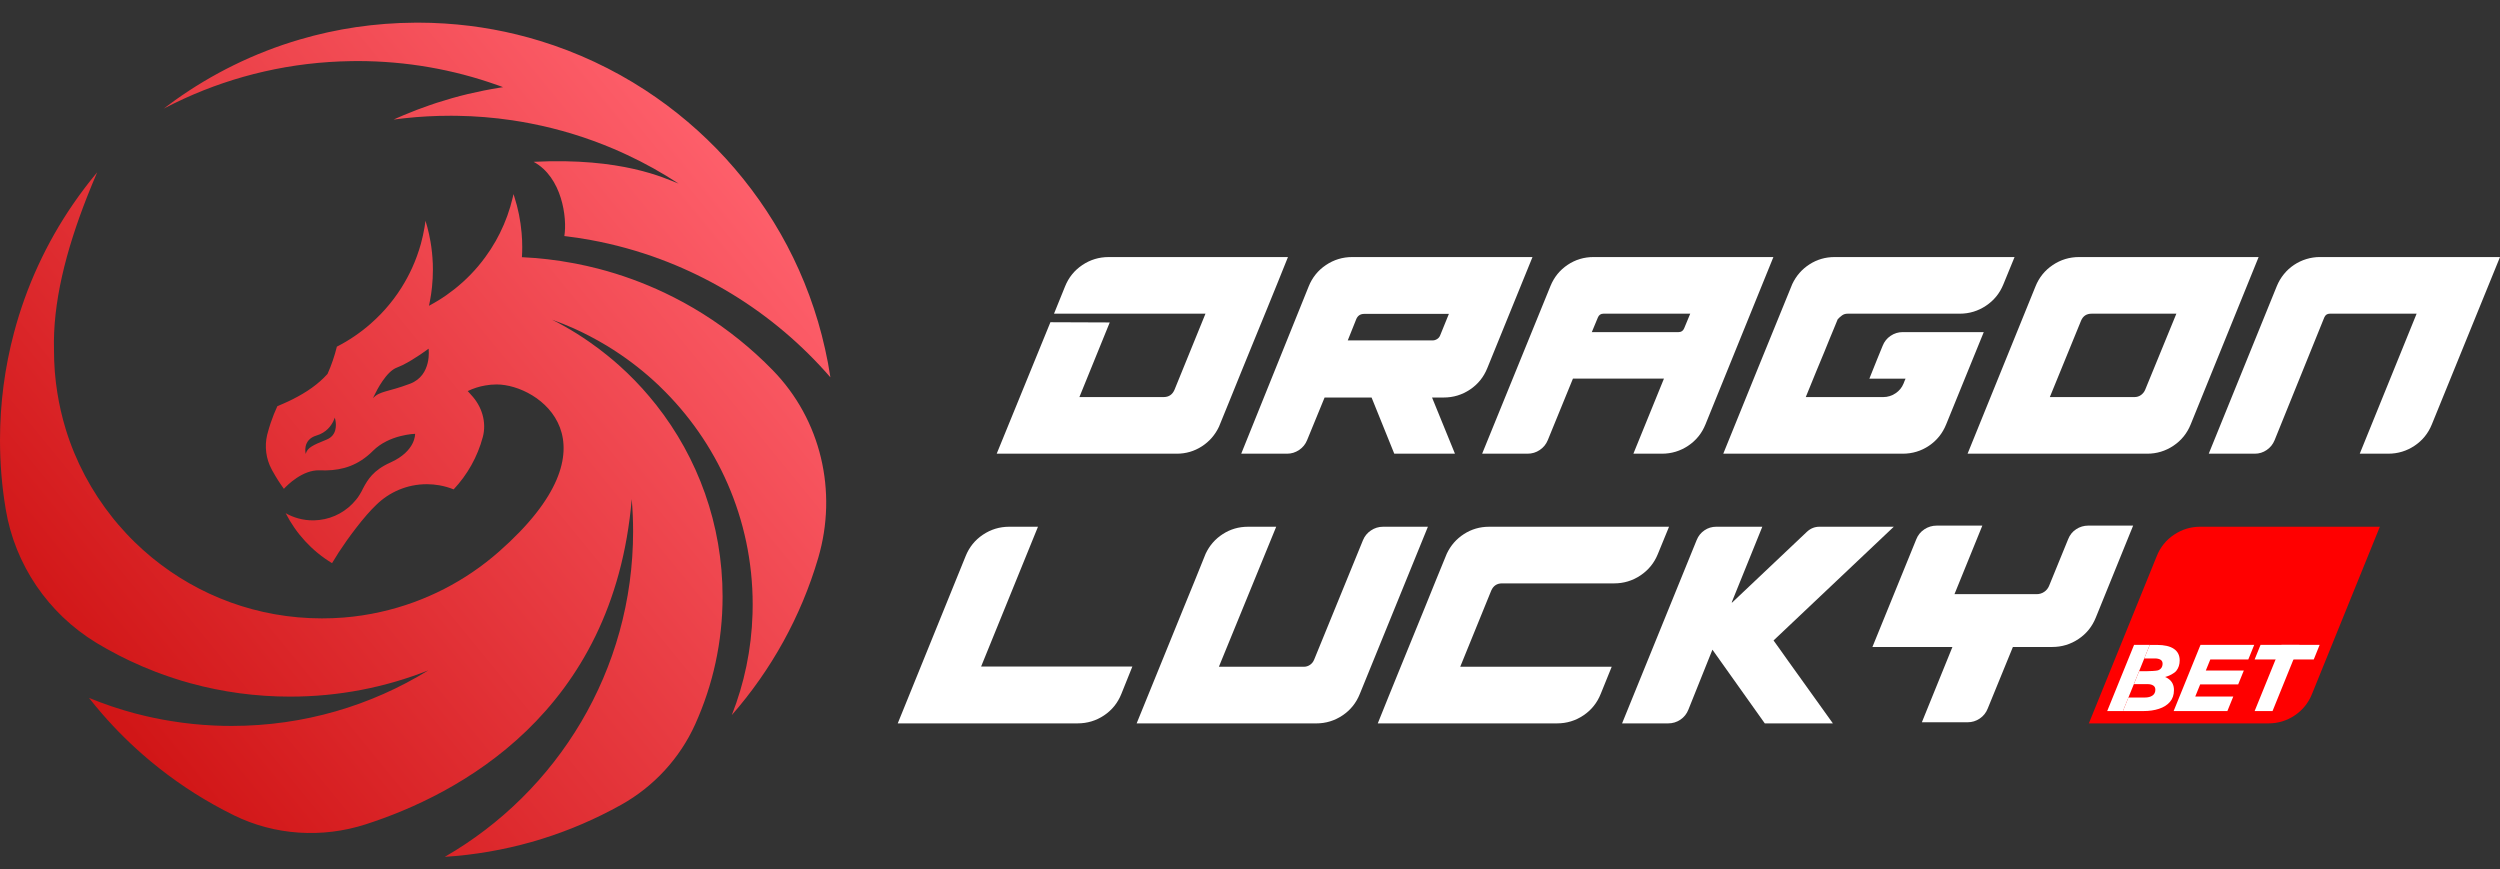 <?xml version="1.0" encoding="utf-8"?>
<!-- Generator: Adobe Illustrator 26.3.1, SVG Export Plug-In . SVG Version: 6.00 Build 0)  -->
<svg version="1.1" id="Слой_1" xmlns="http://www.w3.org/2000/svg" xmlns:xlink="http://www.w3.org/1999/xlink" x="0px" y="0px"
	 viewBox="0 0 2000 695.23" style="enable-background:new 0 0 2000 695.23;" xml:space="preserve">
<rect x="0" y="0" width="2000" height="695.23" fill="#333333" stroke="none"/>
<style type="text/css">
	.st0{fill:#FFFFFF;}
	.st1{fill:#FF0000;}
	.st2{fill:url(#SVGID_1_);}
	.st3{fill:url(#SVGID_00000100378473473905320630000002055606264845964202_);}
	.st4{fill:url(#SVGID_00000000926771655441991440000011553701881282466705_);}
</style>
<g>
	<g>
		<path class="st0" d="M797.36,362.96l42.97-105.18l47.46,0.18l-24.27,59.69h67.42c4.07,0,6.95-1.92,8.63-5.75l24.81-60.95H843.21
			l8.81-21.75c2.88-7.19,7.49-12.91,13.84-17.17c6.35-4.25,13.36-6.38,21.04-6.38h143.47c-3.12,7.79-5.96,14.86-8.54,21.22
			c-2.58,6.35-5.52,13.57-8.81,21.66c-3.3,8.09-6.68,16.36-10.16,24.81c-3.48,8.45-6.86,16.75-10.16,24.9
			c-3.3,8.15-6.23,15.4-8.81,21.76c-2.58,6.35-5.48,13.48-8.72,21.39c-3.12,6.59-7.7,11.84-13.75,15.73
			c-6.05,3.9-12.74,5.84-20.04,5.84H797.36z"/>
		<path class="st0" d="M1046.92,229.19c2.88-7.19,7.49-12.91,13.84-17.17c6.35-4.25,13.36-6.38,21.04-6.38h144.2l-36.14,88.82
			c-2.88,7.19-7.49,12.92-13.84,17.17c-6.36,4.26-13.37,6.38-21.04,6.38h-9.35l18.34,44.95h-48.55l-18.16-44.95h-37.58l-14.02,34.16
			c-1.32,3.24-3.45,5.84-6.38,7.82c-2.94,1.98-6.14,2.97-9.62,2.97h-36.68L1046.92,229.19z M1078.2,272.34h67.78
			c1.32,0,2.54-0.36,3.68-1.08c1.14-0.72,1.95-1.68,2.43-2.88l7.01-17.26h-67.78c-3,0-5.1,1.38-6.29,4.13L1078.2,272.34z"/>
		<path class="st0" d="M1185.71,362.96l54.66-134.13c2.88-7.07,7.43-12.7,13.66-16.9c6.23-4.2,13.18-6.29,20.86-6.29h143.83
			l-54.3,133.77c-2.88,7.19-7.49,12.92-13.84,17.17c-6.36,4.26-13.37,6.38-21.04,6.38h-22.83l24.45-60.05h-72.81l-20.14,49.26
			c-1.32,3.24-3.45,5.84-6.38,7.82c-2.94,1.98-6.2,2.97-9.8,2.97H1185.71z M1342.85,265.69c2.16,0,3.66-1.02,4.49-3.06l4.85-11.69
			h-69.4c-2.16,0-3.66,1.02-4.49,3.06l-4.85,11.69H1342.85z"/>
		<path class="st0" d="M1433.83,227.22c3.12-6.59,7.7-11.84,13.75-15.73c6.05-3.89,12.73-5.84,20.05-5.84h144.02l-8.99,21.93
			c-2.88,7.07-7.49,12.74-13.84,16.99c-6.36,4.26-13.37,6.38-21.04,6.38h-89.72c-1.68,0-3.15,0.45-4.41,1.35
			c-1.26,0.9-2.43,1.95-3.5,3.15c-0.36,0.72-1.44,3.36-3.24,7.91c-0.84,1.92-1.86,4.38-3.06,7.37c-1.2,3-2.7,6.68-4.49,11.06
			c-1.8,4.38-3.93,9.5-6.38,15.37c-2.46,5.87-5.24,12.71-8.36,20.5h62.03c3.47,0,6.71-0.99,9.71-2.97c3-1.98,5.15-4.58,6.47-7.82
			c0.24-0.72,0.51-1.41,0.81-2.07c0.3-0.66,0.57-1.29,0.81-1.89h-28.95c2.4-5.99,4.47-11.15,6.2-15.46
			c1.74-4.32,3.21-7.91,4.41-10.79c1.32-3.35,3.44-6.02,6.38-8c2.94-1.98,6.14-2.97,9.62-2.97h64.9l-30.03,73.72
			c-2.88,7.19-7.46,12.92-13.75,17.17c-6.29,4.26-13.34,6.38-21.13,6.38h-143.48c10.31-25.29,19.48-47.88,27.51-67.78
			L1433.83,227.22z"/>
		<path class="st0" d="M1628.37,229.19c2.88-7.19,7.49-12.91,13.84-17.17c6.35-4.25,13.36-6.38,21.04-6.38h143.65l-54.3,133.77
			c-2.88,7.19-7.49,12.92-13.84,17.17c-6.36,4.26-13.37,6.38-21.04,6.38h-143.66L1628.37,229.19z M1639.87,317.65h67.78
			c1.92,0,3.62-0.54,5.12-1.62c1.5-1.08,2.61-2.46,3.33-4.13l24.99-60.95h-67.78c-4.08,0-6.89,1.86-8.45,5.57L1639.87,317.65z"/>
		<path class="st1" d="M1903.88,421.38l-54.27,133.77c-2.88,7.2-7.51,12.93-13.85,17.19c-6.37,4.26-13.36,6.37-21.05,6.37h-143.63
			l54.3-133.77c2.85-7.2,7.48-12.9,13.82-17.16c6.37-4.26,13.36-6.4,21.05-6.4H1903.88z"/>
		<path class="st0" d="M1766.99,362.96l54.48-134.13c1.44-3.47,3.32-6.65,5.66-9.53c2.34-2.88,5.03-5.33,8.09-7.37
			c3.06-2.04,6.35-3.6,9.89-4.68c3.53-1.08,7.16-1.62,10.88-1.62H2000l-54.48,133.77c-2.88,7.19-7.49,12.92-13.84,17.17
			c-6.36,4.26-13.37,6.38-21.04,6.38h-22.83l45.49-112.01h-69.4c-2.16,0-3.66,1.02-4.49,3.06l-39.73,98.17
			c-1.32,3.24-3.41,5.84-6.29,7.82c-2.88,1.98-6.05,2.97-9.53,2.97h-0.36H1766.99z"/>
		<g>
			<path class="st0" d="M718.19,578.71l54.3-133.77c2.88-7.19,7.49-12.91,13.84-17.17c6.35-4.25,13.36-6.38,21.04-6.38h23.01
				l-45.49,111.83h121l-8.81,21.93c-2.88,7.19-7.49,12.92-13.84,17.17c-6.36,4.26-13.43,6.38-21.22,6.38H718.19z"/>
			<path class="st0" d="M978.26,427.24c6.05-3.89,12.73-5.84,20.05-5.84h22.65l-45.85,112.01h67.96c1.8,0,3.44-0.51,4.94-1.53
				c1.5-1.02,2.61-2.43,3.33-4.22l39.02-95.47c1.32-3.24,3.44-5.84,6.38-7.82c2.94-1.98,6.14-2.97,9.62-2.97h35.96l-54.48,133.77
				c-2.88,7.19-7.49,12.92-13.84,17.17c-6.36,4.26-13.37,6.38-21.04,6.38H909.31c10.31-25.29,19.48-47.83,27.51-67.6
				c3.47-8.51,6.86-16.84,10.16-24.99c3.3-8.15,6.26-15.4,8.9-21.76c2.64-6.35,5.51-13.48,8.63-21.39
				C967.62,436.38,972.2,431.13,978.26,427.24z"/>
			<path class="st0" d="M1102.22,578.71c3.12-7.79,5.96-14.86,8.54-21.21c2.58-6.35,5.51-13.57,8.81-21.67
				c3.3-8.09,6.68-16.39,10.16-24.9c3.47-8.51,6.86-16.81,10.16-24.9c3.3-8.09,6.23-15.34,8.81-21.76
				c2.58-6.41,5.49-13.51,8.72-21.3c3.12-6.59,7.7-11.84,13.75-15.73c6.05-3.89,12.73-5.84,20.05-5.84h144.01l-8.99,21.93
				c-2.88,7.07-7.49,12.74-13.85,16.99c-6.35,4.26-13.37,6.38-21.04,6.38h-89.72c-4.08,0-6.95,1.92-8.63,5.75l-24.81,60.95h121.18
				l-8.81,21.75c-2.88,7.19-7.49,12.92-13.84,17.17c-6.36,4.26-13.37,6.38-21.04,6.38H1102.22z"/>
			<path class="st0" d="M1357.35,432c1.32-3.24,3.38-5.81,6.2-7.73c2.81-1.92,5.96-2.88,9.44-2.88h36.86l-24.45,60.41l0.18,0.36
				l60.05-56.82c2.88-2.64,6.17-3.95,9.89-3.95h59.51l-96.19,90.98c0.48,0.72,2.45,3.48,5.93,8.27c1.44,2.16,3.33,4.83,5.67,8
				c2.34,3.18,5.15,7.1,8.45,11.78c3.29,4.67,7.22,10.16,11.78,16.45c4.55,6.29,9.77,13.57,15.64,21.84h-54.48l-41.89-58.97
				l-19.24,48c-1.32,3.36-3.45,6.02-6.38,8c-2.94,1.98-6.2,2.97-9.8,2.97h-36.86L1357.35,432z"/>
			<path class="st0" d="M1533.01,431.46c1.32-3.35,3.47-6.02,6.47-8c3-1.98,6.29-2.97,9.89-2.97h36.5l-22.29,54.84h65.62
				c2.28,0,4.32-0.6,6.11-1.8c1.8-1.2,3.12-2.81,3.96-4.85l15.28-37.4c1.32-3.35,3.44-5.99,6.38-7.91c2.94-1.92,6.14-2.88,9.62-2.88
				h35.96l-29.85,73.54c-2.88,7.19-7.49,12.92-13.84,17.17c-6.36,4.26-13.37,6.38-21.04,6.38h-31.46l-20.14,49.26
				c-1.32,3.36-3.45,6.02-6.38,8c-2.94,1.98-6.14,2.97-9.62,2.97h-36.68l24.45-60.23h-64.01L1533.01,431.46z"/>
		</g>
	</g>
	<linearGradient id="SVGID_1_" gradientUnits="userSpaceOnUse" x1="-57.754" y1="670.727" x2="608.104" y2="126.218">
		<stop  offset="0.154" style="stop-color:#CE1111"/>
		<stop  offset="1" style="stop-color:#FF616D"/>
	</linearGradient>
	<path class="st2" d="M660.03,279.04c-3.25-14.62-7.45-28.84-12.56-42.66c-5.09-13.82-11.06-27.18-17.87-40.08
		c-13.36-25.25-29.85-48.57-48.94-69.47c-19.12-20.9-40.82-39.35-64.66-54.85c-25.77-16.76-53.97-30.06-83.97-39.26
		c-24.36-7.48-49.89-12.23-76.24-13.91c-7.2-0.46-14.43-0.7-21.76-0.7c-0.67,0-1.41,0-2.11,0.03c-15.97,0.09-31.66,1.32-46.98,3.55
		c-15.38,2.27-30.4,5.58-44.99,9.87c-36.44,10.66-70.27,27.4-100.39,48.97c-2.88,2.08-5.73,4.2-8.55,6.34
		c5.36-2.79,10.79-5.45,16.27-7.97c20.38-9.32,41.86-16.64,64.2-21.73c22.34-5.09,45.51-7.91,69.32-8.27
		c1.72-0.06,3.4-0.06,5.15-0.06c39.22,0,76.89,6.77,111.85,19.21c0.61,0.21,1.19,0.4,1.78,0.61c0.95,0.37,1.93,0.7,2.88,1.07
		c-0.74,0.09-1.44,0.21-2.21,0.34c-0.09,0-0.25,0.03-0.37,0.06c-8.67,1.38-17.19,3.1-25.62,5.09c-8.4,2.02-16.7,4.38-24.85,7.02
		c-1.84,0.58-3.65,1.23-5.46,1.84c-7.2,2.45-14.25,5.18-21.21,8.12c-1.75,0.74-3.49,1.5-5.24,2.27c-0.86,0.37-1.75,0.77-2.61,1.2
		c1.38-0.21,2.79-0.4,4.2-0.55c1.65-0.21,3.34-0.4,5.03-0.58c11.89-1.29,23.93-1.93,36.19-1.93h0.77c1.44,0,2.88,0,4.32,0.03
		c15.08,0.21,29.85,1.44,44.37,3.59c5,0.77,9.93,1.59,14.86,2.57c22.98,4.47,45.14,11.31,66.19,20.26c3.56,1.5,7.11,3.09,10.6,4.75
		h0.03c14.4,6.71,28.25,14.43,41.46,23.08c-11.25-4.32-45.08-20.99-116.05-17.44c22.77,12.29,27,44.86,24.61,59.39
		c7.08,0.83,14.07,1.87,21.02,3.16c19.28,3.52,37.97,8.73,55.93,15.41c3.95,1.47,7.91,3.03,11.8,4.66
		c15.78,6.59,30.95,14.34,45.42,23.17c29.57,18.05,56.08,40.57,78.67,66.62C663.16,294.15,661.75,286.55,660.03,279.04z
		 M618.14,296.11c-4.29-4.41-8.7-8.67-13.27-12.81c-17.53-15.9-36.93-29.76-57.83-41.22c-5.06-2.76-10.17-5.36-15.38-7.85
		c-16.88-8-34.63-14.49-53.08-19.28c-5.98-1.53-12.01-2.91-18.11-4.08c-0.67-0.12-1.35-0.28-2.02-0.37
		c-13.33-2.51-27-4.11-40.91-4.75c0.15-2.64,0.25-5.27,0.25-7.94c0-3.83-0.15-7.6-0.49-11.31c-0.86-10.05-2.82-19.8-5.82-29.11
		c-0.25-0.7-0.46-1.44-0.7-2.11c-0.18,0.89-0.37,1.78-0.58,2.67c-2.36,10.08-5.85,19.7-10.36,28.71c-1.01,2.05-2.08,4.08-3.22,6.07
		c-2.54,4.5-5.36,8.86-8.43,13.02c-7.02,9.65-15.38,18.29-24.76,25.68c-4.08,3.22-8.34,6.22-12.81,8.95
		c-0.89,0.55-1.81,1.1-2.7,1.59c-0.46,0.28-0.92,0.55-1.38,0.8c-1.1,0.64-2.24,1.26-3.37,1.87c0.18-0.8,0.34-1.59,0.49-2.39
		c0.09-0.43,0.18-0.8,0.24-1.2c0.74-3.74,1.29-7.54,1.69-11.37c0.46-4.57,0.73-9.16,0.73-13.85c0-1.69-0.03-3.4-0.09-5.09
		c-0.25-5.95-0.86-11.77-1.84-17.5c-0.67-3.92-1.53-7.78-2.54-11.58c-0.46-1.72-0.95-3.37-1.47-5.06c-0.18,1.65-0.46,3.28-0.7,4.93
		c-0.77,4.54-1.75,9.01-2.94,13.39c-1.87,6.71-4.23,13.24-7.08,19.49c-2.36,5.15-5.02,10.14-8,14.92c-0.21,0.34-0.4,0.64-0.61,0.98
		c-3.77,6.01-8.06,11.65-12.75,16.95c-2.39,2.7-4.87,5.27-7.48,7.75c-1.38,1.35-2.79,2.64-4.23,3.89
		c-8.18,7.2-17.28,13.42-27.09,18.42c-1.84,7.54-4.35,14.8-7.45,21.76v0.03c-7.51,8.37-16.98,14.77-27.52,20.1
		c-2.42,1.23-4.87,2.39-7.39,3.49c-1.71,0.8-3.49,1.53-5.27,2.27c-1.96,4.2-3.68,8.55-5.21,13.05c-0.98,2.85-1.87,5.76-2.6,8.64
		v0.03c-0.09,0.31-0.18,0.64-0.28,0.95l-0.03,0.18c-2.24,9.38-0.95,19.24,3.59,27.7c0.34,0.61,0.67,1.26,1.01,1.87h0.03
		c2.61,4.72,5.52,9.29,8.73,13.67c2.61-2.85,14.95-15.32,28.59-14.8c13.67,0.55,26.38-1.81,38.28-11.61
		c1.47-1.2,2.94-2.51,4.38-3.98c13.18-13.15,33.71-13.61,33.71-13.61s0.67,13.82-19.8,22.98c-13.7,6.13-18.14,13.76-21.79,20.59
		c-0.83,1.81-1.78,3.55-2.82,5.18c-0.03,0.03-0.06,0.09-0.09,0.12c-0.86,1.44-1.78,2.79-2.91,4.05c-7.11,8.7-17.47,14.68-29.21,16
		h-0.03c-1.38,0.18-2.79,0.28-4.2,0.31h-0.89c-7.94,0-15.35-2.08-21.79-5.73c8.27,16.21,20.96,30.19,37.08,39.96
		c3.25-5.52,7.32-11.8,11.74-18.02c2.42-3.4,4.93-6.8,7.45-10.05c5.76-7.48,11.52-14.16,16.12-18.48
		c10.42-10.27,24.73-16.61,40.51-16.61c3.43,0,6.8,0.31,10.11,0.89c3.92,0.7,7.75,1.81,11.37,3.25
		c10.94-11.65,19.06-25.96,23.32-41.86c3.19-11.98-0.77-24.61-9.25-33.65c-0.98-1.01-1.9-2.05-2.82-3.13
		c4.41-2.11,9.16-3.68,14.13-4.5c2.94-0.52,5.97-0.8,9.07-0.8c33.74,0,100.48,47.04,1.68,133.86
		c-26.51,23.29-58.81,40.14-94.48,48.11c-9.75,2.21-19.8,3.74-30,4.54c-5.61,0.43-11.28,0.64-17.01,0.64
		c-51.51,0-98.77-18.17-135.73-48.42c-0.18-0.12-0.34-0.28-0.49-0.4c-4.66-3.83-9.13-7.88-13.48-12.1
		c-4.63-4.47-8.98-9.22-13.21-14.1c-1.07-1.26-2.15-2.51-3.19-3.8c-0.49-0.61-0.98-1.23-1.47-1.84
		c-16.64-20.84-29.51-44.83-37.48-70.94c-2.88-9.5-5.15-19.31-6.71-29.3c-1.75-10.91-2.6-22.09-2.6-33.49
		c-1.1-37.79,9.35-79.34,26.54-123.07c2.54-6.44,5.21-12.87,8-19.4c-6.83,8.18-13.27,16.67-19.31,25.47
		C37.2,194.27,21.05,228.96,11.19,266.2C3.89,293.62,0,322.43,0,352.13c0,18.82,1.56,37.26,4.57,55.25
		c7.36,44.34,33.92,83.35,72.32,106.74c0.31,0.18,0.61,0.4,0.95,0.58c2.48,1.5,4.99,2.97,7.54,4.38c3.25,1.81,6.53,3.59,9.87,5.3
		c2.73,1.41,5.52,2.76,8.27,4.08c6.87,3.25,13.85,6.25,20.96,8.98c9.13,3.49,18.48,6.59,28.01,9.19
		c25.34,6.96,52.07,10.66,79.62,10.66c39.04,0,76.37-7.45,110.57-21.02c-45.75,28.22-99.66,44.47-157.33,44.47
		c-4.63,0-9.22-0.09-13.82-0.31c-11.64-0.52-23.1-1.72-34.38-3.55c-9.25-1.47-18.36-3.37-27.31-5.7c-0.61-0.15-1.2-0.31-1.81-0.46
		c-3-0.8-6.01-1.65-8.98-2.54c-6.34-1.9-12.59-4.01-18.76-6.31c-3.03-1.13-6.07-2.3-9.07-3.55c3.34,4.26,6.77,8.43,10.3,12.5
		c11.46,13.21,23.9,25.5,37.26,36.74c0.74,0.64,1.5,1.29,2.27,1.9c2.05,1.72,4.14,3.37,6.22,5.03
		c18.36,14.49,38.31,27.12,59.48,37.54c0.15,0.09,0.34,0.15,0.49,0.25c32.7,16.03,70.48,18.36,105.14,7.23
		c73.85-23.75,198.49-88.96,213.01-260.24c0.73,8.49,1.1,17.07,1.1,25.74c0,111.36-60.59,208.6-150.65,260.45
		c47.81-3.06,92.89-16.21,133.12-37.33c0.03,0,0.03,0,0.03,0c2.7-1.44,5.36-2.88,8.03-4.35c26.05-14.56,46.86-37.17,59.14-64.35
		c0.06-0.15,0.12-0.28,0.18-0.43c13.97-31.04,21.73-65.46,21.73-101.68c0-57.92-19.83-111.18-53.11-153.41
		c-1.78-2.27-3.62-4.54-5.52-6.74c-7.42-8.8-15.45-17.07-24.03-24.73c-3.19-2.85-6.4-5.61-9.75-8.27
		c-4.47-3.62-9.1-7.11-13.82-10.39c-3.37-2.36-6.77-4.63-10.23-6.8c-6.44-4.01-13.06-7.78-19.86-11.19
		c5.82,2.05,11.49,4.35,17.1,6.83c4.32,1.93,8.58,3.98,12.78,6.19c4.78,2.48,9.47,5.12,14.04,7.88c2.08,1.26,4.11,2.54,6.16,3.86
		v0.03c12.59,8.15,24.36,17.47,35.21,27.76c0.15,0.25,0.89,0.89,0.89,0.89c45.75,44.01,74.22,105.85,74.22,174.34
		c0,2.48-0.03,5-0.12,7.48c-0.86,28.53-6.65,55.8-16.58,80.99c31.44-35.95,55.34-78.67,69.14-125.74
		C670.2,393.16,656.84,335.73,618.14,296.11z M261.37,351.64c-10.94,4.44-15.6,6.47-16.79,11.52c0,0-3.03-11.34,8.7-14.77
		c3.92-1.16,6.83-3.13,9.01-5.27c2.15-2.15,3.52-4.41,4.38-6.16c0.86-1.72,1.13-2.91,1.13-2.91s0.31,0.83,0.55,2.18
		C269.09,340.14,269.49,348.33,261.37,351.64z M328.02,306.99c-17.77,6.74-24.24,5.67-29.63,11.58c0.03-0.09,0.28-0.7,0.74-1.62
		c2.36-5,9.93-19.77,18.39-22.89c1.44-0.55,3-1.23,4.57-1.99c0.03,0,0.03-0.03,0.03-0.03c9.62-4.72,20.75-13.09,20.75-13.09
		S345.83,300.24,328.02,306.99z"/>
	<g>
		<path class="st0" d="M1734.85,543.11c-0.83-0.61-1.75-1.13-2.76-1.53c3.01-0.72,7.3-2.82,8.96-4.93c1.81-2.27,2.7-5.06,2.7-8.34
			c0-4.01-1.53-7.11-4.63-9.22c-3.06-2.11-7.63-3.16-13.67-3.16h-5.65l-4.38,10.82h8.37c1.96,0,3.49,0.34,4.6,1.01
			c1.1,0.67,1.68,1.72,1.68,3.13c0,1.32-0.31,2.42-0.92,3.34c-0.61,0.92-1.53,1.59-2.76,2.05c-1.23,0.43-6.93,0.67-8.7,0.67h-6.4
			l-4.2,10.36h10.97c1.84,0,3.31,0.34,4.47,1.07c1.16,0.7,1.75,1.84,1.75,3.4c0,2.05-0.77,3.62-2.33,4.69
			c-1.53,1.04-3.59,1.56-6.16,1.56h-13.06l-4.38,10.82h16.55c4.54,0,8.64-0.58,12.32-1.81c3.68-1.2,6.59-3.03,8.73-5.52
			c2.15-2.48,3.22-5.61,3.22-9.47C1739.17,548.19,1737.73,545.19,1734.85,543.11z"/>
		<polygon class="st0" points="1719.8,515.92 1715.42,526.74 1711.28,536.95 1707.08,547.3 1702.73,558.03 1698.35,568.85 
			1685.76,568.85 1707.24,515.92 		"/>
		<polygon class="st0" points="1839.48,515.92 1818.03,568.85 1803.71,568.85 1825.19,515.92 		"/>
		<polygon class="st0" points="1803.36,515.92 1799.16,526.31 1798.97,526.74 1798.64,527.57 1768.24,527.57 1764.65,536.43 
			1795.05,536.43 1794.84,536.95 1790.64,547.3 1790.55,547.52 1760.15,547.52 1756.22,557.2 1786.62,557.2 1786.29,558.03 
			1782.61,567.1 1781.91,568.85 1738.91,568.85 1760.39,515.92 		"/>
		<polygon class="st0" points="1855.71,515.92 1851.52,526.31 1851.33,526.74 1850.99,527.57 1803.71,527.57 1807.91,517.18 
			1808.09,516.75 1808.43,515.92 		"/>
	</g>
</g>
</svg>
